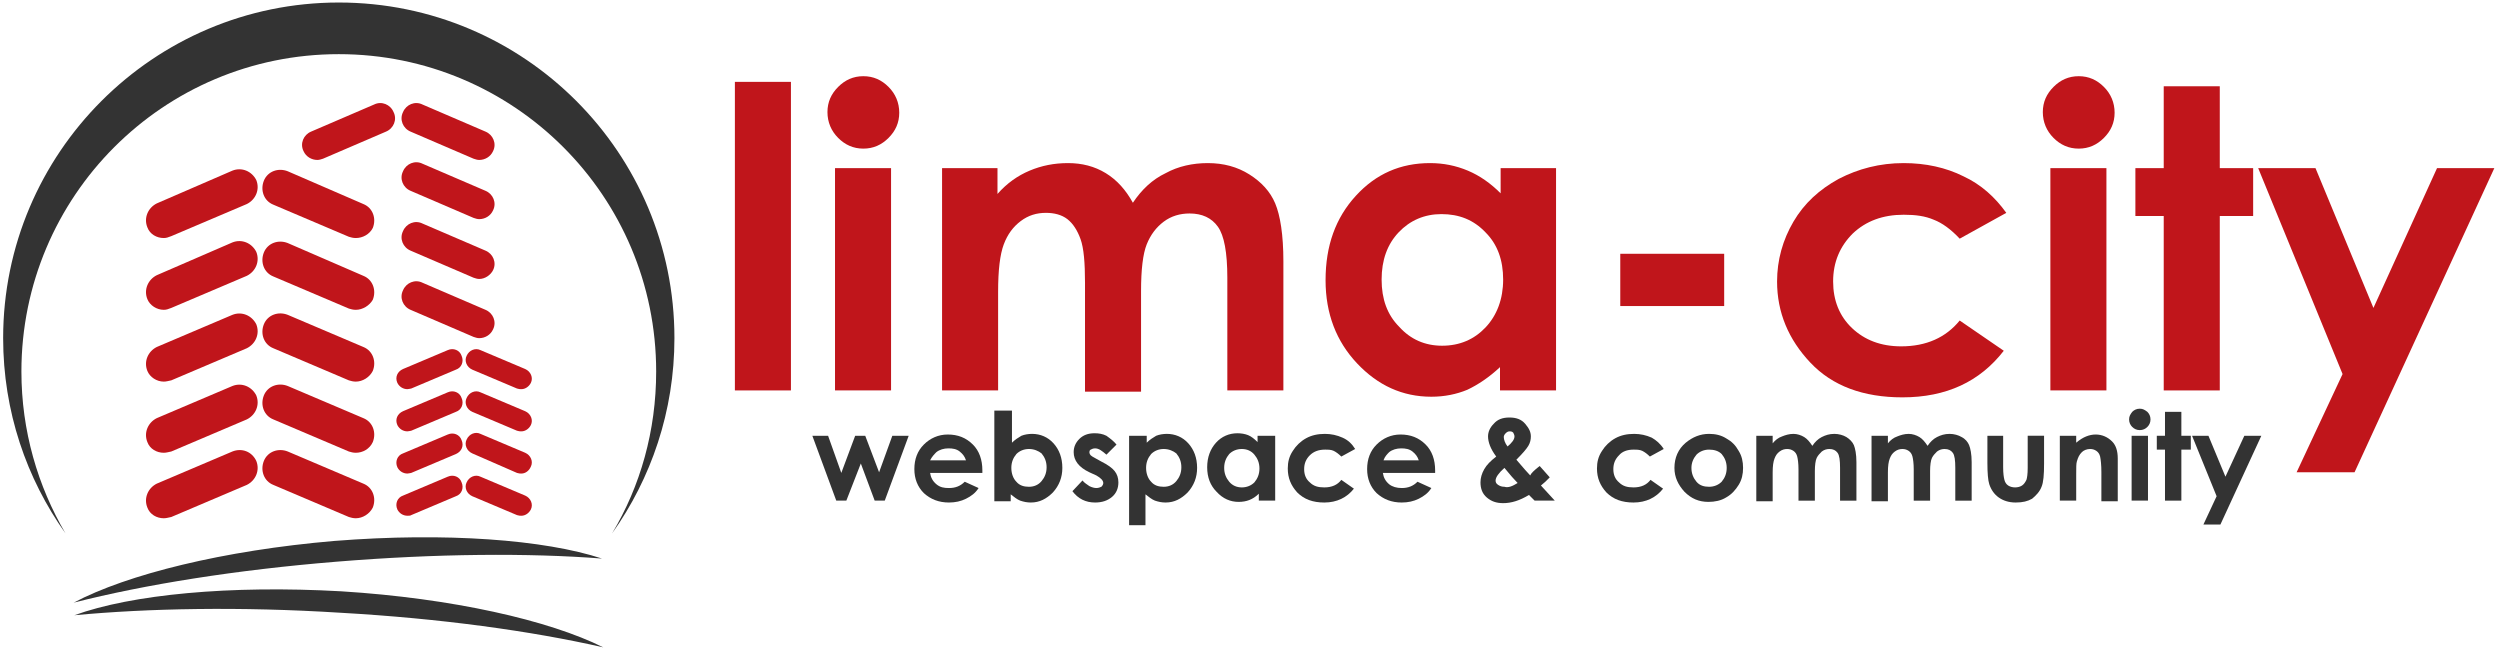<?xml version="1.0" encoding="utf-8"?>
<!-- Generator: Adobe Illustrator 21.0.0, SVG Export Plug-In . SVG Version: 6.00 Build 0)  -->
<svg version="1.1" id="Layer_1"
    xmlns="http://www.w3.org/2000/svg"
    xmlns:xlink="http://www.w3.org/1999/xlink" x="0px" y="0px" width="397px" height="104.3px" viewBox="0 0 397 104.3" style="enable-background:new 0 0 397 104.3;" xml:space="preserve">
    <style type="text/css">
	.st0{fill:#C0151B;}
	.st1{fill:#333333;}
    </style>
    <g>
        <g>
            <path class="st0" d="M64.7,61.8c-0.7,0-1.3-0.4-1.6-1c-0.4-0.9,0-1.8,0.9-2.2l7.1-3c0.9-0.4,1.9,0,2.2,0.9c0.4,0.9,0,1.9-0.9,2.2
			l-7.1,3C65.2,61.7,64.9,61.8,64.7,61.8z"/>
            <path class="st0" d="M64.7,68.5c-0.7,0-1.3-0.4-1.6-1c-0.4-0.9,0-1.8,0.9-2.2l7.1-3c0.9-0.4,1.9,0,2.2,0.9c0.4,0.9,0,1.9-0.9,2.2
			l-7.1,3C65.2,68.4,64.9,68.5,64.7,68.5z"/>
            <path class="st0" d="M64.7,75.2c-0.7,0-1.3-0.4-1.6-1c-0.4-0.9,0-1.9,0.9-2.2l7.1-3c0.9-0.4,1.9,0,2.2,0.9c0.4,0.9,0,1.8-0.9,2.2
			l-7.1,3C65.2,75.1,64.9,75.2,64.7,75.2z"/>
            <path class="st0" d="M64.7,81.9c-0.7,0-1.3-0.4-1.6-1c-0.4-0.9,0-1.9,0.9-2.2l7.1-3c0.9-0.4,1.9,0,2.2,0.9c0.4,0.9,0,1.9-0.9,2.2
			l-7.1,3C65.2,81.9,64.9,81.9,64.7,81.9z"/>
            <path class="st0" d="M82.8,61.8c-0.2,0-0.4,0-0.7-0.1l-7.1-3c-0.9-0.4-1.3-1.4-0.9-2.2c0.4-0.9,1.4-1.3,2.2-0.9l7.1,3
			c0.9,0.4,1.3,1.4,0.9,2.2C84,61.4,83.4,61.8,82.8,61.8z"/>
            <path class="st0" d="M82.8,68.5c-0.2,0-0.4,0-0.7-0.1l-7.1-3c-0.9-0.4-1.3-1.4-0.9-2.2c0.4-0.9,1.4-1.3,2.2-0.9l7.1,3
			c0.9,0.4,1.3,1.4,0.9,2.2C84,68.1,83.4,68.5,82.8,68.5z"/>
            <path class="st0" d="M82.8,75.2c-0.2,0-0.4,0-0.7-0.1L75,72c-0.9-0.4-1.3-1.4-0.9-2.2c0.4-0.9,1.4-1.3,2.2-0.9l7.1,3
			c0.9,0.4,1.3,1.4,0.9,2.2C84,74.8,83.4,75.2,82.8,75.2z"/>
            <path class="st0" d="M82.8,81.9c-0.2,0-0.4,0-0.7-0.1l-7.1-3c-0.9-0.4-1.3-1.4-0.9-2.2c0.4-0.9,1.4-1.3,2.2-0.9l7.1,3
			c0.9,0.4,1.3,1.4,0.9,2.2C84,81.5,83.4,81.9,82.8,81.9z"/>
        </g>
        <g>
            <g>
                <path class="st0" d="M26,37.8c-1.1,0-2.2-0.6-2.6-1.7c-0.6-1.5,0.1-3.1,1.5-3.8l12-5.2c1.5-0.6,3.1,0.1,3.8,1.5
				c0.6,1.5-0.1,3.1-1.5,3.8l-12,5.1C26.7,37.7,26.4,37.8,26,37.8z"/>
                <path class="st0" d="M26,49.2c-1.1,0-2.2-0.7-2.6-1.7c-0.6-1.5,0.1-3.1,1.5-3.8l12-5.2c1.5-0.6,3.1,0.1,3.8,1.5
				c0.6,1.5-0.1,3.1-1.5,3.8l-12,5.1C26.7,49.1,26.4,49.2,26,49.2z"/>
                <path class="st0" d="M26,60.6c-1.1,0-2.2-0.7-2.6-1.7c-0.6-1.5,0.1-3.1,1.5-3.8l12-5.1c1.5-0.6,3.1,0.1,3.8,1.5
				c0.6,1.5-0.1,3.1-1.5,3.8l-12,5.1C26.7,60.5,26.4,60.6,26,60.6z"/>
                <path class="st0" d="M26,71.9c-1.1,0-2.2-0.6-2.6-1.7c-0.6-1.5,0.1-3.1,1.5-3.8l12-5.1c1.5-0.6,3.1,0.1,3.8,1.5
				c0.6,1.5-0.1,3.1-1.5,3.8l-12,5.1C26.7,71.8,26.4,71.9,26,71.9z"/>
                <path class="st0" d="M56.5,37.8c-0.4,0-0.8-0.1-1.1-0.2l-12-5.1c-1.5-0.6-2.1-2.3-1.5-3.8c0.6-1.5,2.3-2.1,3.8-1.5l12,5.2
				c1.5,0.6,2.1,2.3,1.5,3.8C58.7,37.2,57.6,37.8,56.5,37.8z"/>
                <path class="st0" d="M56.5,49.2c-0.4,0-0.8-0.1-1.1-0.2l-12-5.1c-1.5-0.6-2.1-2.3-1.5-3.8c0.6-1.5,2.3-2.1,3.8-1.5l12,5.2
				c1.5,0.6,2.1,2.3,1.5,3.8C58.7,48.5,57.6,49.2,56.5,49.2z"/>
                <path class="st0" d="M56.5,60.6c-0.4,0-0.8-0.1-1.1-0.2l-12-5.1c-1.5-0.6-2.1-2.3-1.5-3.8c0.6-1.5,2.3-2.1,3.8-1.5l12,5.1
				c1.5,0.6,2.1,2.3,1.5,3.8C58.7,59.9,57.6,60.6,56.5,60.6z"/>
                <path class="st0" d="M56.5,71.9c-0.4,0-0.8-0.1-1.1-0.2l-12-5.1c-1.5-0.6-2.1-2.3-1.5-3.8c0.6-1.5,2.3-2.1,3.8-1.5l12,5.1
				c1.5,0.6,2.1,2.3,1.5,3.8C58.7,71.3,57.6,71.9,56.5,71.9z"/>
                <path class="st0" d="M26,82.3c-1.1,0-2.2-0.6-2.6-1.7c-0.6-1.5,0.1-3.1,1.5-3.8l12-5.1c1.5-0.6,3.1,0,3.8,1.5
				c0.6,1.5-0.1,3.1-1.5,3.8l-12,5.1C26.7,82.2,26.4,82.3,26,82.3z"/>
                <path class="st0" d="M56.5,82.3c-0.4,0-0.8-0.1-1.1-0.2l-12-5.1c-1.5-0.6-2.1-2.3-1.5-3.8c0.6-1.5,2.3-2.1,3.8-1.5l12,5.1
				c1.5,0.6,2.1,2.3,1.5,3.8C58.7,81.6,57.6,82.3,56.5,82.3z"/>
            </g>
        </g>
        <g>
            <path class="st0" d="M76.1,25.4c-0.3,0-0.6-0.1-0.9-0.2l-10-4.3c-1.2-0.5-1.8-1.9-1.2-3.1c0.5-1.2,1.9-1.8,3.1-1.2l10,4.3
			c1.2,0.5,1.8,1.9,1.2,3.1C77.9,24.9,77,25.4,76.1,25.4z"/>
            <path class="st0" d="M76.1,34.8c-0.3,0-0.6-0.1-0.9-0.2l-10-4.3c-1.2-0.5-1.8-1.9-1.2-3.1c0.5-1.2,1.9-1.8,3.1-1.2l10,4.3
			c1.2,0.5,1.8,1.9,1.2,3.1C77.9,34.3,77,34.8,76.1,34.8z"/>
            <path class="st0" d="M50.4,25.4c0.3,0,0.6-0.1,0.9-0.2l10-4.3c1.2-0.5,1.8-1.9,1.2-3.1c-0.5-1.2-1.9-1.8-3.1-1.2l-10,4.3
			c-1.2,0.5-1.8,1.9-1.2,3.1C48.6,24.9,49.5,25.4,50.4,25.4z"/>
            <path class="st0" d="M76.1,44.3c-0.3,0-0.6-0.1-0.9-0.2l-10-4.3c-1.2-0.5-1.8-1.9-1.2-3.1c0.5-1.2,1.9-1.8,3.1-1.2l10,4.3
			c1.2,0.5,1.8,1.9,1.2,3.1C77.9,43.7,77,44.3,76.1,44.3z"/>
            <path class="st0" d="M76.1,53.7c-0.3,0-0.6-0.1-0.9-0.2l-10-4.3c-1.2-0.5-1.8-1.9-1.2-3.1c0.5-1.2,1.9-1.8,3.1-1.2l10,4.3
			c1.2,0.5,1.8,1.9,1.2,3.1C77.9,53.2,77,53.7,76.1,53.7z"/>
        </g>
        <g>
            <path class="st0" d="M116.7,13h8.9v49h-8.9V13z"/>
            <path class="st0" d="M137.1,12.1c1.6,0,2.9,0.6,4,1.7c1.1,1.1,1.7,2.5,1.7,4.1c0,1.6-0.6,2.9-1.7,4c-1.1,1.1-2.4,1.7-4,1.7
			c-1.6,0-2.9-0.6-4-1.7c-1.1-1.1-1.7-2.5-1.7-4.1c0-1.6,0.6-2.9,1.7-4C134.2,12.7,135.5,12.1,137.1,12.1z M132.6,26.7h8.9V62h-8.9
			V26.7z"/>
            <path class="st0" d="M149.5,26.7h8.9v4.1c1.5-1.7,3.2-2.9,5.1-3.7c1.9-0.8,3.9-1.2,6.1-1.2c2.2,0,4.2,0.5,6,1.6
			c1.8,1.1,3.2,2.7,4.3,4.7c1.4-2.1,3.1-3.7,5.2-4.7c2-1.1,4.3-1.6,6.7-1.6c2.5,0,4.7,0.6,6.6,1.8c1.9,1.2,3.3,2.7,4.1,4.6
			c0.8,1.9,1.3,5,1.3,9.2V62h-8.9V44.1c0-4-0.5-6.7-1.5-8.1c-1-1.4-2.5-2.1-4.5-2.1c-1.5,0-2.9,0.4-4.1,1.3
			c-1.2,0.9-2.1,2.1-2.7,3.6c-0.6,1.5-0.9,4-0.9,7.4v16h-8.9V44.9c0-3.2-0.2-5.5-0.7-6.9c-0.5-1.4-1.2-2.5-2.1-3.2
			c-0.9-0.7-2.1-1-3.4-1c-1.5,0-2.8,0.4-4,1.3c-1.2,0.9-2.1,2.1-2.7,3.7c-0.6,1.6-0.9,4.1-0.9,7.5V62h-8.9V26.7z"/>
            <path class="st0" d="M238.2,26.7h8.9V62h-8.9v-3.7c-1.7,1.6-3.5,2.8-5.2,3.6c-1.7,0.7-3.6,1.1-5.7,1.1c-4.6,0-8.5-1.8-11.8-5.3
			c-3.3-3.5-5-7.9-5-13.2c0-5.5,1.6-9.9,4.8-13.4c3.2-3.5,7.1-5.2,11.8-5.2c2.1,0,4.1,0.4,6,1.2c1.9,0.8,3.6,2,5.2,3.6V26.7z
			 M228.9,34c-2.7,0-5,1-6.8,2.9c-1.8,1.9-2.7,4.4-2.7,7.5c0,3.1,0.9,5.6,2.8,7.5c1.8,2,4.1,3,6.8,3c2.8,0,5.1-1,6.9-2.9
			c1.8-1.9,2.8-4.5,2.8-7.6c0-3.1-0.9-5.6-2.8-7.5C234,34.9,231.7,34,228.9,34z"/>
            <path class="st0" d="M257.3,40.3h16.5v8.3h-16.5V40.3z"/>
            <path class="st0" d="M318.6,33.8l-7.4,4.1c-1.4-1.5-2.8-2.5-4.1-3c-1.4-0.6-2.9-0.8-4.8-0.8c-3.3,0-6,1-8.1,3
			c-2,2-3.1,4.5-3.1,7.6c0,3,1,5.5,3,7.4c2,1.9,4.6,2.9,7.8,2.9c4,0,7.1-1.4,9.3-4.1l7,4.8c-3.8,4.9-9.1,7.4-16.1,7.4
			c-6.2,0-11.1-1.8-14.6-5.5c-3.5-3.7-5.3-8-5.3-12.9c0-3.4,0.9-6.6,2.6-9.5c1.7-2.9,4.1-5.1,7.2-6.8c3.1-1.6,6.5-2.5,10.3-2.5
			c3.5,0,6.7,0.7,9.5,2.1C314.6,29.3,316.8,31.3,318.6,33.8z"/>
            <path class="st0" d="M330.1,12.1c1.6,0,2.9,0.6,4,1.7c1.1,1.1,1.7,2.5,1.7,4.1c0,1.6-0.6,2.9-1.7,4c-1.1,1.1-2.4,1.7-4,1.7
			c-1.6,0-2.9-0.6-4-1.7c-1.1-1.1-1.7-2.5-1.7-4.1c0-1.6,0.6-2.9,1.7-4C327.2,12.7,328.5,12.1,330.1,12.1z M325.6,26.7h8.9V62h-8.9
			V26.7z"/>
            <path class="st0" d="M343.6,13.7h8.9v13h5.3v7.6h-5.3V62h-8.9V34.3h-4.5v-7.6h4.5V13.7z"/>
            <path class="st0" d="M358.6,26.7h9.1l9.2,22.2L387,26.7h9.1L373.9,75h-9.2l7.3-15.6L358.6,26.7z"/>
        </g>
    </g>
    <g>
        <path class="st1" d="M3.4,59c0,9.4,2.6,18.2,7,25.7c-6.2-8.7-9.9-19.4-9.9-31c0-29.4,23.9-53.3,53.3-53.3
		c29.5,0,53.3,23.9,53.3,53.3c0,11.6-3.7,22.3-9.9,31c4.5-7.5,7-16.3,7-25.7c0-27.9-22.6-50.4-50.4-50.4C25.9,8.6,3.4,31.2,3.4,59z" />
        <path class="st1" d="M95.8,102.8c-11.4-2.6-25.9-4.6-41.8-5.5c-15.9-1-30.5-0.7-42.2,0.4c9.1-3.3,24.7-4.8,42.4-3.8
		C71.8,95,87.2,98.5,95.8,102.8z"/>
        <path class="st1" d="M95.6,88.7c-11.6-0.9-26.3-0.8-42.2,0.5c-15.9,1.3-30.3,3.6-41.7,6.5c8.5-4.5,23.8-8.3,41.4-9.8
		C70.8,84.5,86.5,85.7,95.6,88.7z"/>
        <g>
            <path class="st1" d="M129,69.2h2.5l2.1,5.9l2.2-5.9h1.6l2.2,5.8l2.1-5.8h2.6l-3.8,10.3h-1.6l-2.2-5.9l-2.3,5.9h-1.6L129,69.2z"/>
            <path class="st1" d="M156,75.1h-8.3c0.1,0.7,0.4,1.3,1,1.8s1.2,0.6,2,0.6c1,0,1.8-0.3,2.5-1l2.2,1c-0.5,0.8-1.2,1.3-2,1.7
			c-0.8,0.4-1.7,0.6-2.7,0.6c-1.6,0-2.9-0.5-4-1.5c-1-1-1.5-2.3-1.5-3.8c0-1.6,0.5-2.9,1.5-3.9c1-1,2.3-1.6,3.8-1.6
			c1.6,0,2.9,0.5,4,1.6c1,1,1.5,2.4,1.5,4.1L156,75.1z M153.4,73.1c-0.2-0.6-0.5-1-1-1.4c-0.5-0.4-1.1-0.5-1.8-0.5
			c-0.7,0-1.4,0.2-1.9,0.6c-0.3,0.3-0.7,0.7-1,1.3H153.4z"/>
            <path class="st1" d="M160.7,65.2v5.1c0.5-0.5,1-0.8,1.5-1.1c0.5-0.2,1.1-0.3,1.7-0.3c1.3,0,2.5,0.5,3.4,1.5c0.9,1,1.4,2.3,1.4,3.9
			c0,1.5-0.5,2.8-1.5,3.9c-1,1-2.1,1.6-3.5,1.6c-0.6,0-1.1-0.1-1.7-0.3c-0.5-0.2-1-0.6-1.5-1v1.1h-2.6V65.2H160.7z M163.4,71.3
			c-0.8,0-1.5,0.3-2,0.8c-0.5,0.6-0.8,1.3-0.8,2.2c0,0.9,0.3,1.7,0.8,2.2c0.5,0.6,1.2,0.8,2,0.8c0.8,0,1.5-0.3,2-0.9
			c0.5-0.6,0.8-1.3,0.8-2.2c0-0.9-0.3-1.6-0.8-2.2C164.9,71.6,164.2,71.3,163.4,71.3z"/>
            <path class="st1" d="M177.3,70.6l-1.6,1.6c-0.7-0.6-1.2-1-1.8-1c-0.3,0-0.5,0.1-0.7,0.2c-0.2,0.1-0.2,0.3-0.2,0.5
			c0,0.1,0.1,0.3,0.2,0.4c0.1,0.1,0.4,0.3,0.8,0.5l0.9,0.5c1,0.5,1.7,1,2.1,1.5c0.4,0.5,0.6,1.1,0.6,1.8c0,0.9-0.3,1.7-1,2.3
			c-0.7,0.6-1.6,0.9-2.7,0.9c-1.5,0-2.7-0.6-3.6-1.8l1.6-1.7c0.3,0.4,0.7,0.6,1.1,0.9c0.4,0.2,0.8,0.3,1.1,0.3
			c0.3,0,0.6-0.1,0.8-0.2c0.2-0.2,0.3-0.4,0.3-0.6c0-0.4-0.4-0.8-1.1-1.2L173,75c-1.7-0.8-2.5-1.9-2.5-3.2c0-0.8,0.3-1.5,0.9-2.1
			c0.6-0.6,1.4-0.9,2.4-0.9c0.7,0,1.3,0.1,1.9,0.4C176.4,69.7,176.9,70.1,177.3,70.6z"/>
            <path class="st1" d="M182.1,69.2v1.1c0.5-0.5,1-0.8,1.5-1.1c0.5-0.2,1.1-0.3,1.7-0.3c1.3,0,2.5,0.5,3.4,1.5c0.9,1,1.4,2.3,1.4,3.9
			c0,1.5-0.5,2.8-1.5,3.9c-1,1-2.1,1.6-3.5,1.6c-0.6,0-1.1-0.1-1.7-0.3c-0.5-0.2-1-0.6-1.5-1v4.9h-2.6V69.2H182.1z M184.8,71.3
			c-0.8,0-1.5,0.3-2,0.8c-0.5,0.6-0.8,1.3-0.8,2.2c0,0.9,0.3,1.7,0.8,2.2c0.5,0.6,1.2,0.8,2,0.8c0.8,0,1.5-0.3,2-0.9
			c0.5-0.6,0.8-1.3,0.8-2.2c0-0.9-0.3-1.6-0.8-2.2C186.3,71.6,185.6,71.3,184.8,71.3z"/>
            <path class="st1" d="M199.9,69.2h2.6v10.3h-2.6v-1.1c-0.5,0.5-1,0.8-1.5,1c-0.5,0.2-1.1,0.3-1.7,0.3c-1.3,0-2.5-0.5-3.5-1.6
			c-1-1-1.5-2.3-1.5-3.9c0-1.6,0.5-2.9,1.4-3.9c0.9-1,2.1-1.5,3.4-1.5c0.6,0,1.2,0.1,1.7,0.3c0.5,0.2,1,0.6,1.5,1.1V69.2z
			 M197.2,71.3c-0.8,0-1.5,0.3-2,0.8c-0.5,0.6-0.8,1.3-0.8,2.2c0,0.9,0.3,1.6,0.8,2.2c0.5,0.6,1.2,0.9,2,0.9c0.8,0,1.5-0.3,2-0.8
			c0.5-0.6,0.8-1.3,0.8-2.2c0-0.9-0.3-1.6-0.8-2.2C198.7,71.6,198,71.3,197.2,71.3z"/>
            <path class="st1" d="M215.2,71.3l-2.2,1.2c-0.4-0.4-0.8-0.7-1.2-0.9c-0.4-0.2-0.9-0.2-1.4-0.2c-1,0-1.8,0.3-2.4,0.9
			c-0.6,0.6-0.9,1.3-0.9,2.2c0,0.9,0.3,1.6,0.9,2.1c0.6,0.6,1.3,0.8,2.3,0.8c1.2,0,2.1-0.4,2.7-1.2l2,1.4c-1.1,1.4-2.7,2.2-4.7,2.2
			c-1.8,0-3.2-0.5-4.3-1.6c-1-1.1-1.5-2.3-1.5-3.8c0-1,0.2-1.9,0.8-2.8c0.5-0.8,1.2-1.5,2.1-2c0.9-0.5,1.9-0.7,3-0.7
			c1,0,1.9,0.2,2.8,0.6C214.1,69.9,214.7,70.5,215.2,71.3z"/>
            <path class="st1" d="M227.9,75.1h-8.3c0.1,0.7,0.4,1.3,1,1.8c0.5,0.4,1.2,0.6,2,0.6c1,0,1.8-0.3,2.5-1l2.2,1
			c-0.5,0.8-1.2,1.3-2,1.7c-0.8,0.4-1.7,0.6-2.7,0.6c-1.6,0-2.9-0.5-4-1.5c-1-1-1.5-2.3-1.5-3.8c0-1.6,0.5-2.9,1.5-3.9
			c1-1,2.3-1.6,3.8-1.6c1.6,0,2.9,0.5,4,1.6c1,1,1.5,2.4,1.5,4.1L227.9,75.1z M225.3,73.1c-0.2-0.6-0.5-1-1-1.4
			c-0.5-0.4-1.1-0.5-1.8-0.5c-0.7,0-1.4,0.2-1.9,0.6c-0.3,0.3-0.7,0.7-0.9,1.3H225.3z"/>
            <path class="st1" d="M244.5,74l1.6,1.8l-0.7,0.7l-0.7,0.6l2.2,2.4h-3.2l-0.9-0.9c-1.5,0.9-2.8,1.3-4.1,1.3c-1.1,0-1.9-0.3-2.6-0.9
			c-0.7-0.6-1-1.4-1-2.4c0-0.7,0.2-1.4,0.6-2.1c0.4-0.7,1-1.3,1.9-2c-0.9-1.2-1.3-2.3-1.3-3.2c0-0.7,0.3-1.4,0.9-2
			c0.6-0.7,1.4-1,2.5-1c1.1,0,1.9,0.3,2.5,1c0.6,0.7,0.9,1.3,0.9,2c0,0.5-0.1,1-0.4,1.5c-0.3,0.5-0.9,1.2-1.9,2.2
			c1.1,1.3,1.9,2.2,2.2,2.5C243.1,75.2,243.6,74.7,244.5,74z M241,76.7c-0.5-0.5-1.2-1.3-2.1-2.4c-0.9,0.8-1.4,1.5-1.4,2
			c0,0.3,0.1,0.5,0.4,0.7c0.3,0.2,0.6,0.3,1,0.3C239.5,77.5,240.2,77.2,241,76.7z M239.4,70.9c0.7-0.6,1.1-1.1,1.1-1.6
			c0-0.2-0.1-0.4-0.2-0.6c-0.2-0.2-0.4-0.2-0.6-0.2c-0.2,0-0.4,0.1-0.6,0.3c-0.2,0.2-0.3,0.4-0.3,0.6
			C238.8,69.8,239,70.4,239.4,70.9z"/>
            <path class="st1" d="M264.2,71.3l-2.2,1.2c-0.4-0.4-0.8-0.7-1.2-0.9c-0.4-0.2-0.9-0.2-1.4-0.2c-1,0-1.8,0.3-2.3,0.9
			c-0.6,0.6-0.9,1.3-0.9,2.2c0,0.9,0.3,1.6,0.9,2.1c0.6,0.6,1.3,0.8,2.3,0.8c1.2,0,2.1-0.4,2.7-1.2l2,1.4c-1.1,1.4-2.7,2.2-4.7,2.2
			c-1.8,0-3.2-0.5-4.3-1.6c-1-1.1-1.5-2.3-1.5-3.8c0-1,0.2-1.9,0.8-2.8c0.5-0.8,1.2-1.5,2.1-2c0.9-0.5,1.9-0.7,3-0.7
			c1,0,1.9,0.2,2.8,0.6C263,69.9,263.7,70.5,264.2,71.3z"/>
            <path class="st1" d="M271.4,68.9c1,0,1.9,0.2,2.7,0.7c0.9,0.5,1.5,1.1,2,2c0.5,0.8,0.7,1.7,0.7,2.7c0,1-0.2,1.9-0.7,2.7
			c-0.5,0.8-1.1,1.5-2,2c-0.8,0.5-1.8,0.7-2.8,0.7c-1.5,0-2.7-0.5-3.8-1.6c-1-1.1-1.6-2.3-1.6-3.8c0-1.6,0.6-3,1.8-4
			C268.8,69.4,270,68.9,271.4,68.9z M271.4,71.4c-0.8,0-1.5,0.3-2,0.8c-0.5,0.6-0.8,1.3-0.8,2.1c0,0.9,0.3,1.6,0.8,2.2
			c0.5,0.6,1.2,0.8,2,0.8c0.8,0,1.5-0.3,2-0.8c0.5-0.6,0.8-1.3,0.8-2.2c0-0.9-0.3-1.6-0.8-2.2C272.9,71.6,272.2,71.4,271.4,71.4z"/>
            <path class="st1" d="M278.9,69.2h2.6v1.2c0.4-0.5,0.9-0.9,1.5-1.1c0.5-0.2,1.1-0.4,1.8-0.4c0.6,0,1.2,0.2,1.7,0.5
			c0.5,0.3,0.9,0.8,1.3,1.4c0.4-0.6,0.9-1.1,1.5-1.4c0.6-0.3,1.2-0.5,2-0.5c0.7,0,1.4,0.2,1.9,0.5s1,0.8,1.2,1.3
			c0.2,0.5,0.4,1.4,0.4,2.7v6.1h-2.6v-5.2c0-1.2-0.1-2-0.4-2.4c-0.3-0.4-0.7-0.6-1.3-0.6c-0.4,0-0.8,0.1-1.2,0.4
			c-0.3,0.3-0.6,0.6-0.8,1c-0.2,0.4-0.3,1.2-0.3,2.1v4.7h-2.6v-5c0-0.9-0.1-1.6-0.2-2c-0.1-0.4-0.3-0.7-0.6-0.9
			c-0.3-0.2-0.6-0.3-1-0.3c-0.4,0-0.8,0.1-1.2,0.4c-0.4,0.3-0.6,0.6-0.8,1.1c-0.2,0.5-0.3,1.2-0.3,2.2v4.6h-2.6V69.2z"/>
            <path class="st1" d="M297.2,69.2h2.6v1.2c0.4-0.5,0.9-0.9,1.5-1.1c0.5-0.2,1.1-0.4,1.8-0.4c0.6,0,1.2,0.2,1.7,0.5
			c0.5,0.3,0.9,0.8,1.3,1.4c0.4-0.6,0.9-1.1,1.5-1.4c0.6-0.3,1.2-0.5,2-0.5c0.7,0,1.4,0.2,1.9,0.5c0.6,0.3,1,0.8,1.2,1.3
			c0.2,0.5,0.4,1.4,0.4,2.7v6.1h-2.6v-5.2c0-1.2-0.1-2-0.4-2.4c-0.3-0.4-0.7-0.6-1.3-0.6c-0.4,0-0.8,0.1-1.2,0.4
			c-0.3,0.3-0.6,0.6-0.8,1c-0.2,0.4-0.3,1.2-0.3,2.1v4.7h-2.6v-5c0-0.9-0.1-1.6-0.2-2c-0.1-0.4-0.3-0.7-0.6-0.9
			c-0.3-0.2-0.6-0.3-1-0.3c-0.4,0-0.8,0.1-1.2,0.4c-0.4,0.3-0.6,0.6-0.8,1.1c-0.2,0.5-0.3,1.2-0.3,2.2v4.6h-2.6V69.2z"/>
            <path class="st1" d="M315.5,69.2h2.6v5c0,1,0.1,1.6,0.2,2c0.1,0.4,0.3,0.7,0.6,0.9c0.3,0.2,0.7,0.3,1.1,0.3c0.4,0,0.8-0.1,1.1-0.3
			c0.3-0.2,0.5-0.5,0.7-0.9c0.1-0.3,0.2-0.9,0.2-1.9v-5.1h2.6v4.4c0,1.8-0.1,3-0.4,3.7c-0.3,0.8-0.9,1.4-1.5,1.9
			c-0.7,0.4-1.5,0.6-2.6,0.6c-1.1,0-2-0.3-2.7-0.8c-0.7-0.5-1.2-1.2-1.5-2.1c-0.2-0.6-0.3-1.8-0.3-3.4V69.2z"/>
            <path class="st1" d="M327.1,69.2h2.6v1.1c0.6-0.5,1.1-0.8,1.6-1c0.5-0.2,1-0.3,1.5-0.3c1,0,1.9,0.4,2.6,1.1
			c0.6,0.6,0.9,1.5,0.9,2.7v6.8h-2.6V75c0-1.2-0.1-2-0.2-2.5c-0.1-0.4-0.3-0.7-0.6-0.9c-0.3-0.2-0.6-0.3-1-0.3c-0.5,0-1,0.2-1.3,0.5
			c-0.4,0.4-0.6,0.8-0.8,1.5c-0.1,0.3-0.1,1-0.1,2.1v4.1h-2.6V69.2z"/>
            <path class="st1" d="M339.8,64.9c0.5,0,0.8,0.2,1.2,0.5c0.3,0.3,0.5,0.7,0.5,1.2c0,0.5-0.2,0.9-0.5,1.2c-0.3,0.3-0.7,0.5-1.2,0.5
			c-0.5,0-0.9-0.2-1.2-0.5c-0.3-0.3-0.5-0.7-0.5-1.2c0-0.5,0.2-0.8,0.5-1.2C338.9,65.1,339.3,64.9,339.8,64.9z M338.5,69.2h2.6v10.3
			h-2.6V69.2z"/>
            <path class="st1" d="M343.8,65.4h2.6v3.8h1.5v2.2h-1.5v8.1h-2.6v-8.1h-1.3v-2.2h1.3V65.4z"/>
            <path class="st1" d="M348.1,69.2h2.6l2.7,6.5l3-6.5h2.7l-6.5,14.1h-2.7l2.1-4.5L348.1,69.2z"/>
        </g>
    </g>
</svg>
